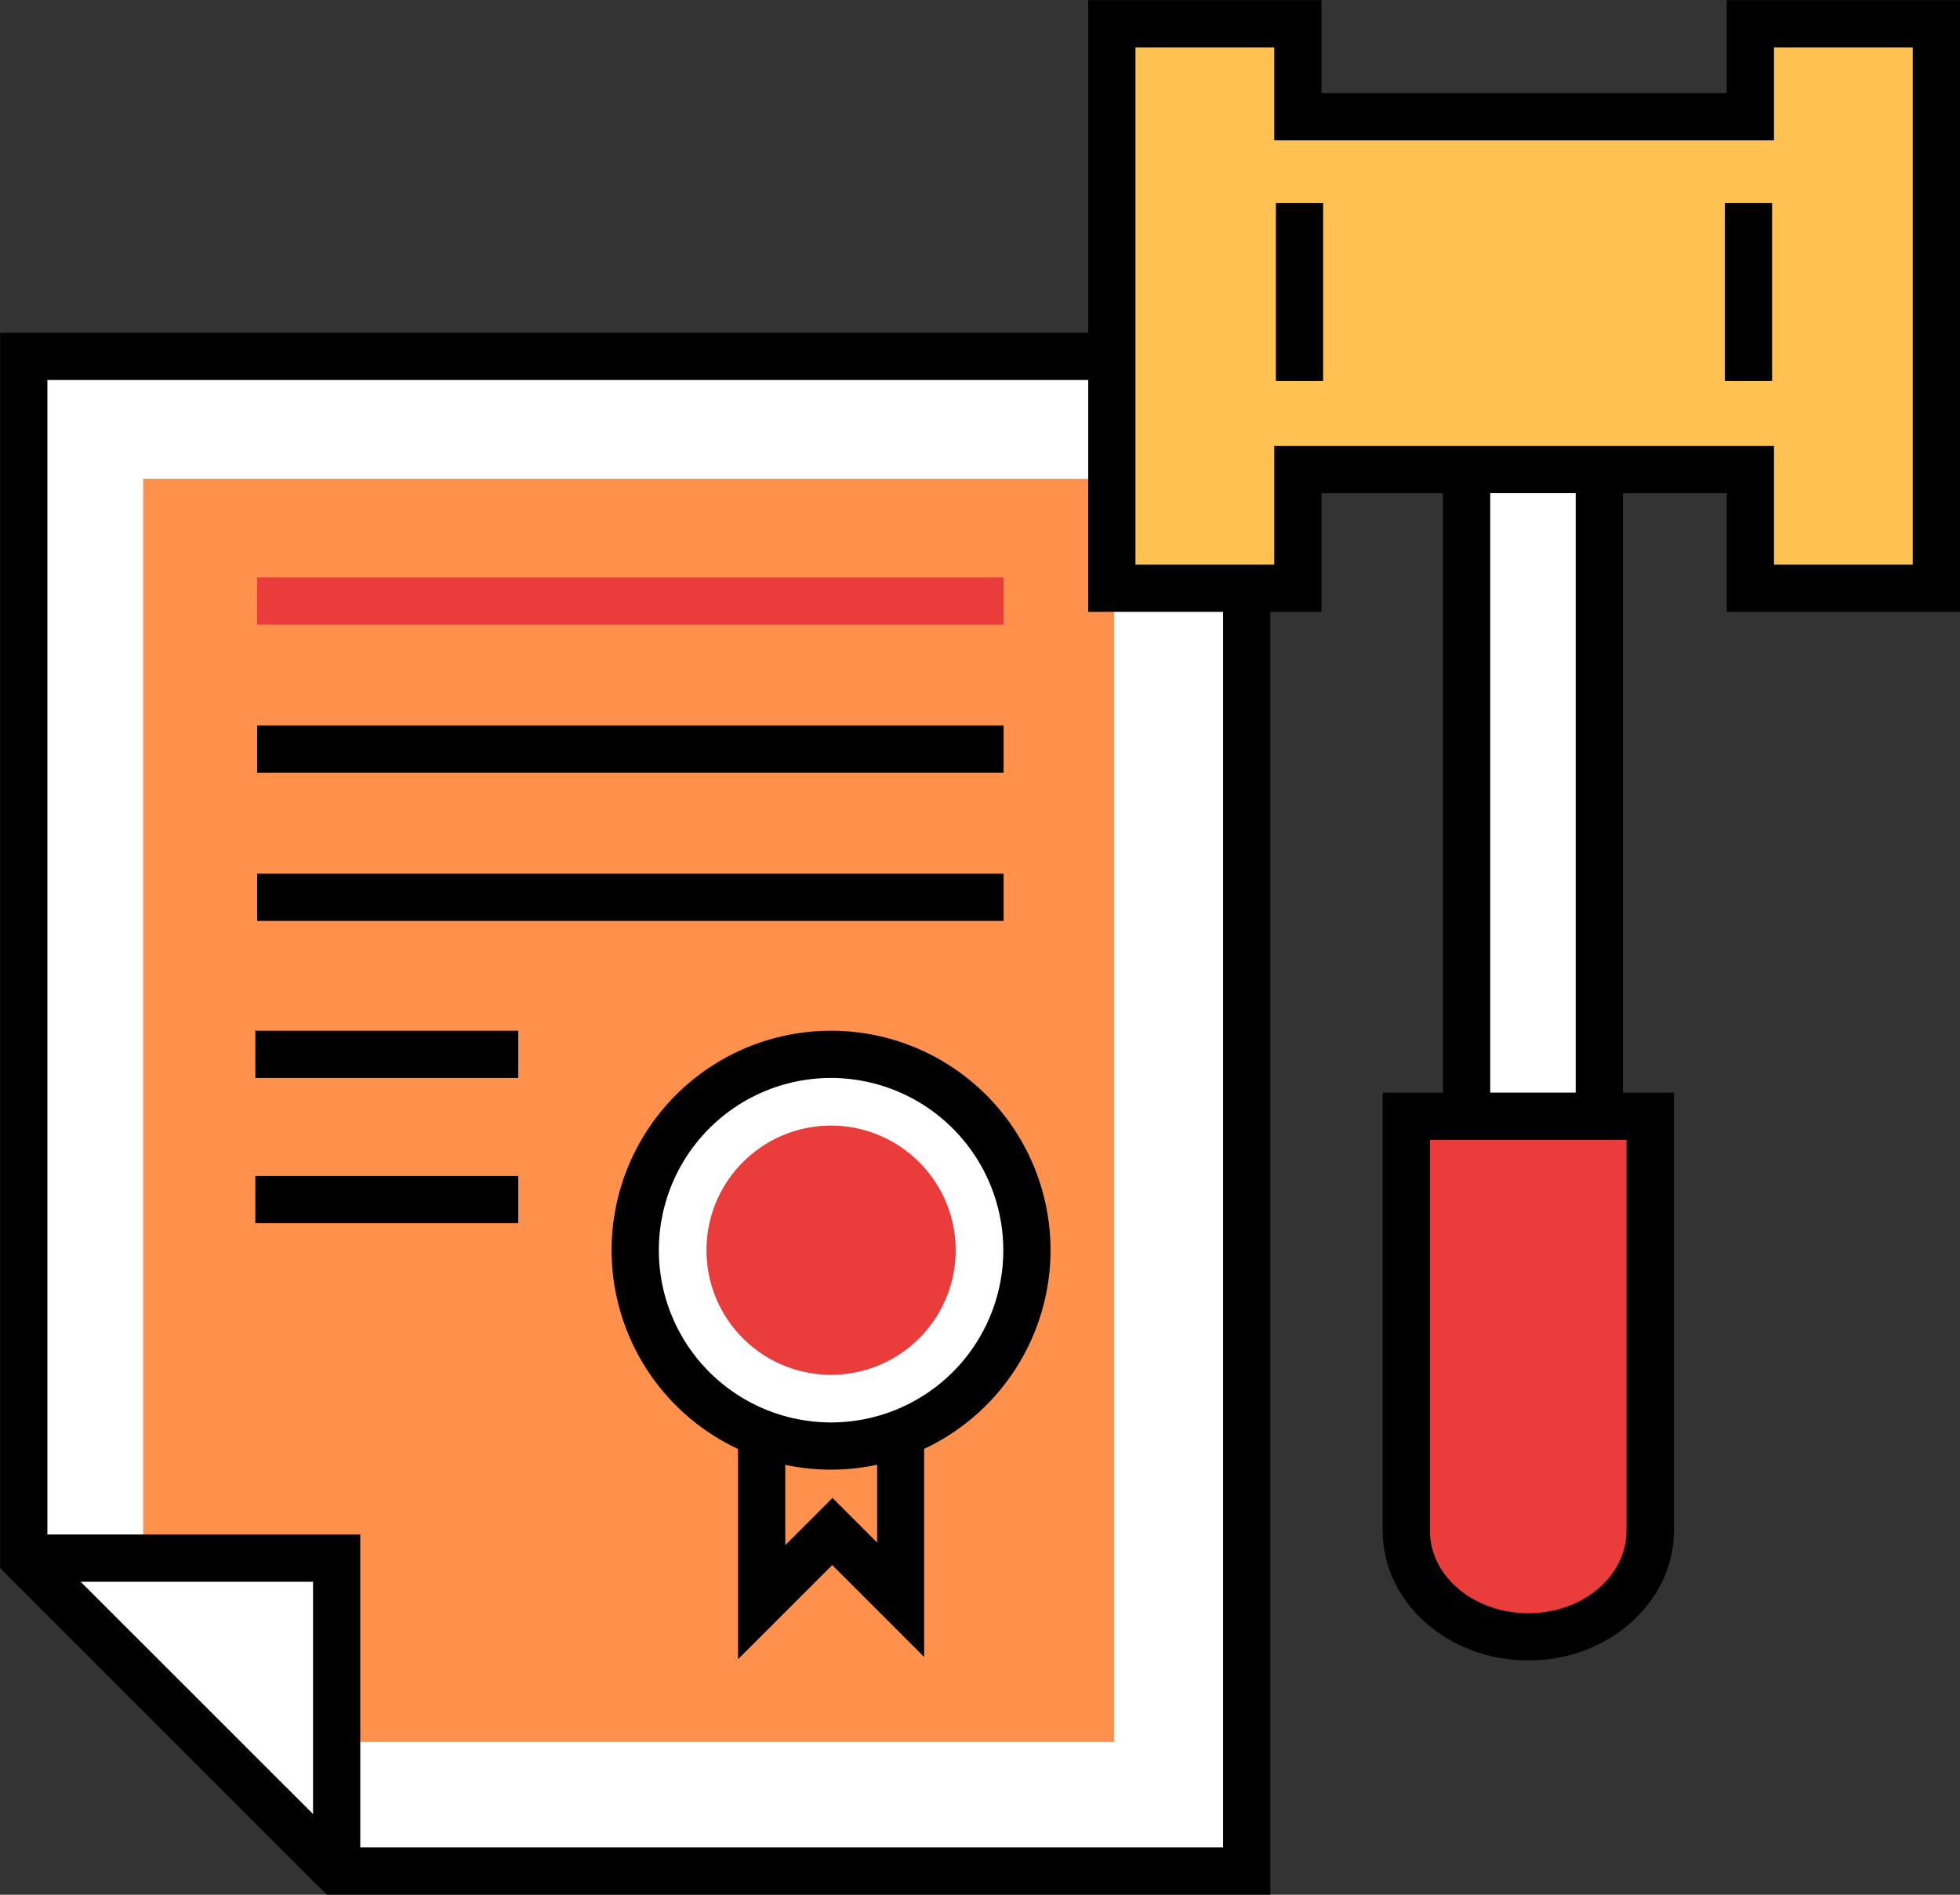 <?xml version="1.0" encoding="UTF-8" standalone="no"?><svg xmlns="http://www.w3.org/2000/svg" xmlns:xlink="http://www.w3.org/1999/xlink" data-name="Layer 1" fill="#000000" height="240.7" preserveAspectRatio="xMidYMid meet" version="1" viewBox="160.9 100.8 249.0 240.7" width="249" zoomAndPan="magnify"><rect x="160.9" y="100.8" width="249.0" height="240.7" fill="#333333" stroke="none"/><g id="change1_1"><path d="M319.28 338.49L319.28 146.06 163.92 146.06 163.92 298.74 203.67 338.49 319.28 338.49z" fill="#ffffff"/></g><g id="change2_1"><path d="M322.28,341.49H202.42L160.92,300V143.07H322.28Zm-117.37-6H316.28V149.07H166.92V297.49Z"/></g><g id="change3_1"><path d="M302.42 322.1L194.97 322.1 179.09 308.09 179.09 161.63 302.42 161.63 302.42 322.1z" fill="#ff914d"/></g><g id="change1_2"><path d="M202.56 337.39L203.67 337.39 203.67 298.74 164.93 298.74 164.93 299.76 202.56 337.39z" fill="#ffffff"/></g><g id="change2_2"><path d="M206.67,340.39h-5.35L161.93,301v-5.26h44.74Zm-35.52-38.65,29.52,29.51V301.74Z"/></g><g id="change3_2"><path d="M257.66 278.81L257.66 304.34 266.63 295.37 275.3 304.05 275.3 278.84 257.66 278.81z" fill="#ff914d"/></g><g id="change2_3"><path d="M254.66,311.58V275.8l23.64.05v35.44l-11.67-11.67Zm6-29.76v15.27l6-6,5.67,5.67v-15Z"/></g><g id="change1_3"><path d="M291.36,259.62a24.89,24.89,0,1,1-24.88-24.88A24.87,24.87,0,0,1,291.36,259.62Z" fill="#ffffff"/></g><g id="change2_4"><path d="M266.48,287.5a27.88,27.88,0,1,1,27.88-27.88A27.91,27.91,0,0,1,266.48,287.5Zm0-49.76a21.88,21.88,0,1,0,21.88,21.88A21.91,21.91,0,0,0,266.48,237.74Z"/></g><g id="change4_1"><path d="M282.31,259.62a15.83,15.83,0,1,1-15.83-15.83A15.84,15.84,0,0,1,282.31,259.62Z" fill="#ea3c3b"/></g><g id="change2_5"><path d="M193.57 211.79H288.4V217.79H193.57z"/></g><g id="change2_6"><path d="M193.34 231.74H226.74V237.74H193.34z"/></g><g id="change2_7"><path d="M193.34 250.19H226.74V256.19H193.34z"/></g><g id="change2_8"><path d="M193.57 192.97H288.4V198.97H193.57z"/></g><g id="change4_2"><path d="M193.57 174.15H288.4V180.15H193.57z" fill="#ea3c3b"/></g><g id="change1_4"><path d="M347.22 156.78H364.08V244.66H347.22z" fill="#ffffff"/></g><g id="change2_9"><path d="M367.08,247.65H344.22V153.78h22.86Zm-16.86-6h10.86V159.78H350.22Z"/></g><g id="change4_3"><path d="M339.56,242.6v52.69c0,7.43,6.93,13.45,15.49,13.45s15.48-6,15.48-13.45V242.6Z" fill="#ea3c3b"/></g><g id="change2_10"><path d="M355.05,311.74c-10.19,0-18.49-7.38-18.49-16.45V239.6h37v55.69C373.53,304.36,365.24,311.74,355.05,311.74ZM342.56,245.6v49.69c0,5.76,5.6,10.45,12.49,10.45s12.48-4.69,12.48-10.45V245.6Z"/></g><g id="change5_1"><path d="M383.27 103.82L383.27 115.63 325.78 115.63 325.78 103.82 302.14 103.82 302.14 175.53 325.78 175.53 325.78 160.45 383.27 160.45 383.27 175.53 406.9 175.53 406.9 103.82 383.27 103.82z" fill="#ffc252"/></g><g id="change2_11"><path d="M409.9,178.53H380.27V163.45H328.78v15.08H299.15V100.82h29.63v11.81h51.49V100.82H409.9Zm-23.63-6H403.9V106.82H386.27v11.81H322.78V106.82H305.15v65.71h17.63V157.45h63.49Z"/></g><g id="change2_12"><path d="M322.99 126.59H328.99V149.2H322.99z"/></g><g id="change2_13"><path d="M380.03 126.59H386.03V149.2H380.03z"/></g></svg>